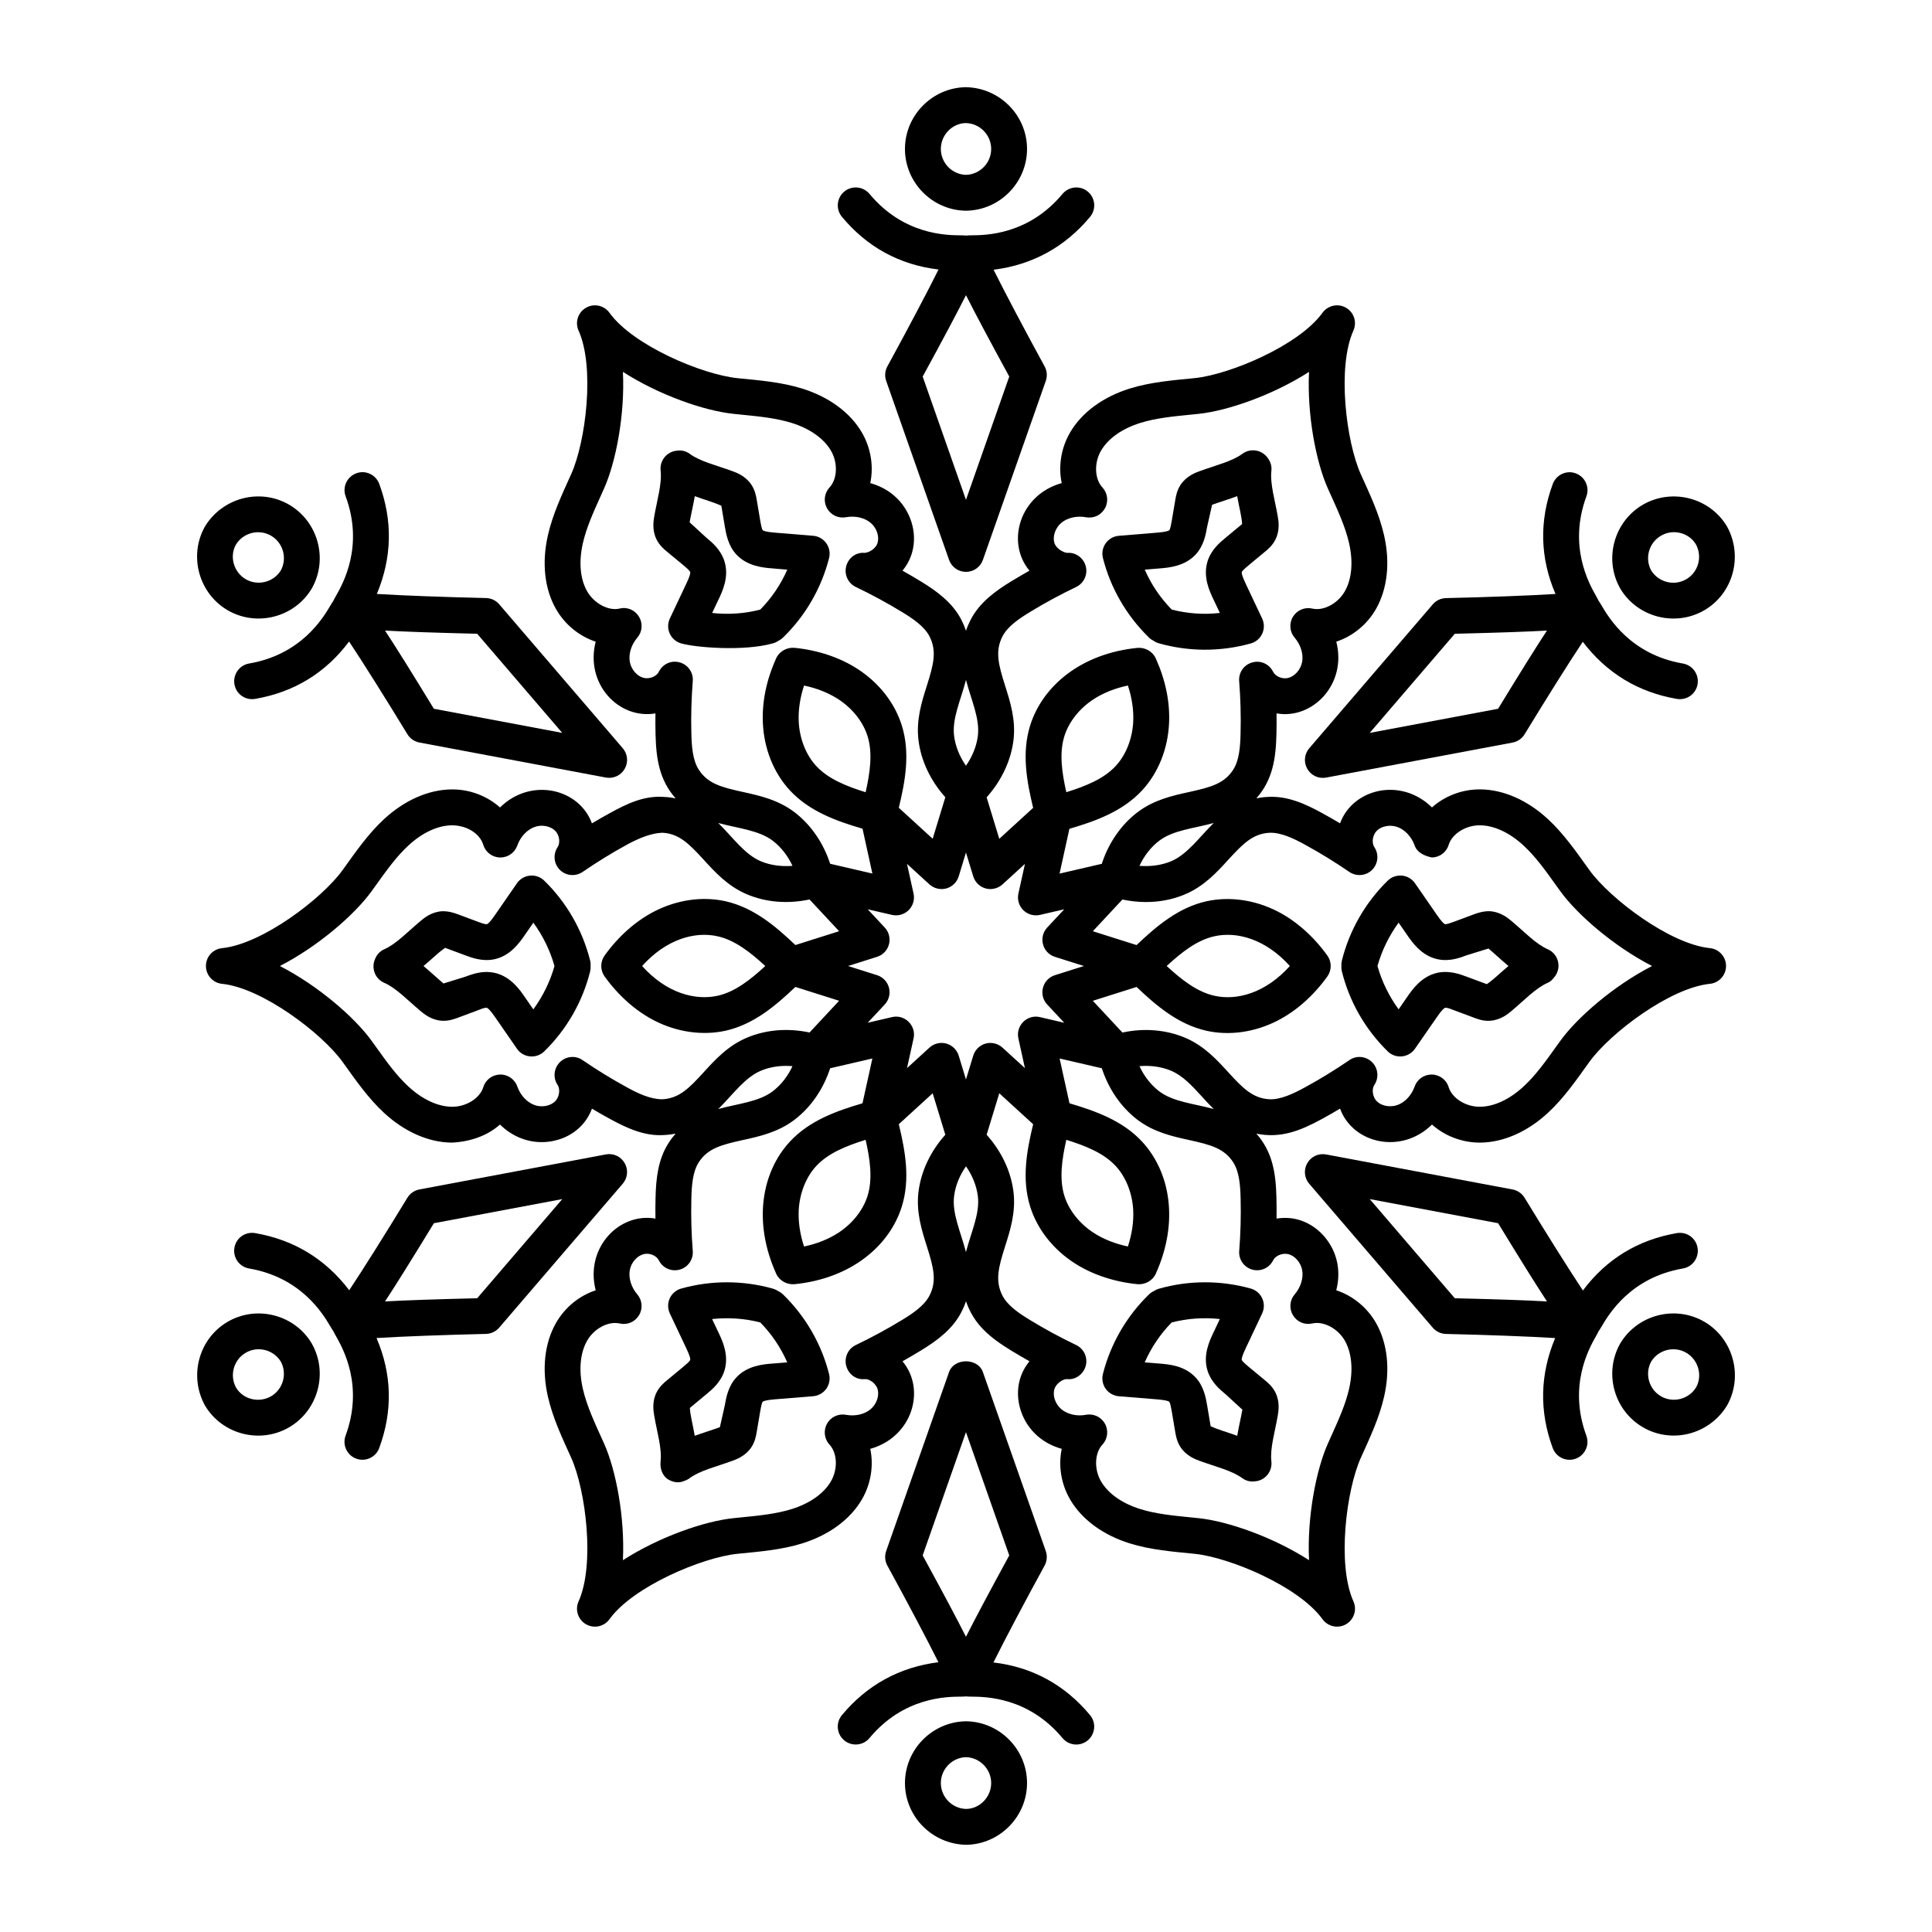 <?xml version="1.0" encoding="UTF-8"?>
<!-- Uploaded to: ICON Repo, www.svgrepo.com, Generator: ICON Repo Mixer Tools -->
<svg fill="#000000" width="800px" height="800px" version="1.1" viewBox="144 144 512 512" xmlns="http://www.w3.org/2000/svg">
 <g>
  <path d="m498.12 485.94c0.613-2.348 0.723-4.789 0.289-7.137-1.059-5.598-5.309-10.277-10.562-11.633-1.84-0.484-3.742-0.52-5.551-0.23 0.027-1.848 0.02-3.703-0.027-5.551-0.16-6.527-1.023-12.113-5.32-16.961 6.434 1.301 11.559-0.723 17.352-3.871 1.617-0.883 3.231-1.801 4.828-2.758 3.406 9.316 16.27 12.215 24.359 4.215 3.324 2.969 7.863 4.789 12.652 4.789h0.121c6.125-0.039 12.496-2.84 17.953-7.883 4.219-3.906 7.445-8.57 11.008-13.535 5.477-7.574 21.297-19.586 31.926-20.664 2.422-0.242 4.269-2.285 4.269-4.727s-1.848-4.484-4.269-4.727c-10.629-1.078-26.449-13.09-31.926-20.664-3.484-4.856-6.766-9.609-11.008-13.535-5.449-5.031-11.828-7.836-17.945-7.871h-0.156c-4.773 0-9.312 1.82-12.625 4.781-8.195-8.062-20.98-5.027-24.359 4.215-1.598-0.945-3.211-1.875-4.828-2.758-4.324-2.359-9.059-4.559-14.297-4.242-1.078 0.047-2.098 0.176-3.055 0.371 4.316-4.875 5.16-10.465 5.32-16.961 0.047-1.848 0.055-3.695 0.027-5.551 9.477 1.711 18.742-7.695 15.836-19.004 4.262-1.402 8.141-4.473 10.527-8.672 3.016-5.32 3.789-12.234 2.144-19.477-1.297-5.723-3.789-10.938-6.211-16.301-3.816-8.531-6.312-28.23-1.93-37.977 1.004-2.227 0.156-4.848-1.957-6.062-2.098-1.234-4.801-0.633-6.238 1.336-6.231 8.66-24.543 16.348-33.855 17.312-5.934 0.586-11.637 1.035-17.23 2.766-7.094 2.219-12.699 6.34-15.773 11.605-2.449 4.16-3.164 9.059-2.246 13.449-11.105 3.086-14.852 15.656-8.539 23.207-1.625 0.91-3.231 1.848-4.801 2.805-4.207 2.57-8.43 5.59-10.816 10.258-0.5 0.965-0.902 1.914-1.207 2.852-0.316-0.938-0.715-1.883-1.207-2.852-2.394-4.668-6.617-7.688-10.824-10.258-1.57-0.957-3.176-1.895-4.801-2.805 1.168-1.41 2.07-3.074 2.57-4.902 1.465-5.254-0.465-11.277-4.789-14.984-1.809-1.551-3.984-2.672-6.32-3.324 0.93-4.379 0.203-9.27-2.238-13.43-3.082-5.273-8.688-9.395-15.789-11.613-5.586-1.73-11.297-2.18-17.219-2.766-9.312-0.965-27.625-8.652-33.855-17.312-1.43-1.977-4.133-2.582-6.238-1.336-2.117 1.215-2.961 3.832-1.957 6.062 4.383 9.746 1.883 29.445-1.941 37.977-2.473 5.481-4.922 10.648-6.199 16.301-1.645 7.25-0.883 14.176 2.144 19.477 2.387 4.195 6.266 7.269 10.527 8.672-2.867 11.16 6.106 20.656 15.836 19.004-0.027 1.848-0.02 3.703 0.027 5.551 0.16 6.527 1.023 12.113 5.32 16.961-0.957-0.195-1.977-0.324-3.055-0.371-5.394-0.418-9.98 1.883-14.297 4.242-1.625 0.891-3.231 1.809-4.828 2.758-3.379-9.238-16.16-12.281-24.359-4.215-3.312-2.961-7.844-4.781-12.617-4.781h-0.156c-6.125 0.039-12.504 2.84-17.953 7.871-4.219 3.906-7.445 8.57-11.008 13.535-5.477 7.574-21.297 19.586-31.926 20.664-2.426 0.238-4.273 2.281-4.273 4.723s1.848 4.484 4.269 4.727c10.629 1.078 26.449 13.09 31.926 20.664 3.484 4.856 6.766 9.609 11.008 13.535 5.457 5.039 11.836 7.844 17.953 7.883 4.816-0.223 9.422-1.793 12.766-4.789 1.734 1.699 3.797 3.016 6.043 3.805 6.981 2.469 15.539-0.484 18.336-8.02 1.586 0.957 3.203 1.875 4.816 2.746 4.324 2.367 9.125 4.613 14.297 4.25 1.078-0.047 2.09-0.176 3.055-0.371-0.648 0.734-1.273 1.551-1.855 2.461-2.84 4.418-3.344 9.582-3.461 14.5-0.047 1.848-0.055 3.695-0.027 5.551-9.613-1.684-18.723 7.769-15.836 19.004-4.262 1.402-8.141 4.465-10.527 8.672-3.027 5.309-3.789 12.227-2.144 19.477 1.297 5.723 3.789 10.938 6.211 16.301 3.816 8.531 6.312 28.238 1.93 37.984-1.004 2.227-0.156 4.848 1.957 6.07 2.137 1.215 4.809 0.633 6.238-1.348 6.231-8.66 24.543-16.355 33.855-17.32 5.934-0.586 11.637-1.035 17.23-2.766 7.094-2.219 12.699-6.34 15.773-11.605 2.449-4.16 3.164-9.051 2.246-13.449 11.105-3.086 14.852-15.656 8.539-23.207 1.625-0.91 3.231-1.848 4.801-2.805 4.207-2.57 8.43-5.59 10.816-10.258 0.5-0.965 0.902-1.914 1.207-2.852 2.09 6.203 6.422 9.68 12.031 13.109 1.57 0.957 3.176 1.895 4.801 2.805-1.168 1.41-2.07 3.074-2.57 4.902-1.465 5.254 0.465 11.277 4.789 14.984 1.809 1.551 3.984 2.672 6.32 3.324-0.918 4.398-0.203 9.293 2.238 13.441 3.082 5.273 8.688 9.395 15.789 11.613 5.586 1.73 11.297 2.18 17.219 2.766 9.312 0.965 27.625 8.66 33.855 17.32 0.93 1.281 2.375 1.977 3.863 1.977 3.449 0 5.75-3.555 4.336-6.703-4.383-9.746-1.883-29.457 1.941-37.984 2.473-5.481 4.922-10.648 6.199-16.301 1.645-7.242 0.883-14.156-2.144-19.477-2.391-4.203-6.273-7.273-10.543-8.676zm-17.656-121.25c3.016-0.102 6.387 1.523 9.281 3.109 4.047 2.199 8.02 4.652 11.836 7.269 1.875 1.281 4.418 1.066 6.023-0.527 1.625-1.605 1.883-4.133 0.621-6.023-0.781-1.18-0.492-3.203 0.621-4.336 1.242-1.262 3.519-1.699 5.441-1.031 2.023 0.715 3.789 2.598 4.606 4.91 0.676 1.941 2.684 2.777 4.578 3.184 2.051-0.039 3.852-1.391 4.445-3.359 0.902-2.906 4.484-5.172 8.195-5.172h0.082c3.742 0.027 7.852 1.922 11.547 5.348 3.176 2.926 5.766 6.543 8.504 10.371l1.262 1.754c4.547 6.269 14.211 14.617 24.309 19.816-10.102 5.199-19.762 13.543-24.305 19.82l-1.262 1.754c-2.738 3.824-5.328 7.445-8.504 10.371-3.703 3.426-7.809 5.328-11.547 5.356h-0.066c-3.723 0-7.316-2.266-8.215-5.18-0.594-1.969-2.394-3.324-4.445-3.359h-0.094c-2.016 0-3.816 1.273-4.484 3.184-0.816 2.32-2.57 4.207-4.606 4.91-1.914 0.668-4.195 0.23-5.441-1.031-1.094-1.113-1.391-3.176-0.621-4.316 1.262-1.895 1.004-4.43-0.613-6.023-1.625-1.617-4.168-1.848-6.023-0.539-3.832 2.629-7.824 5.07-11.844 7.258-2.894 1.586-6.406 3.25-9.281 3.109-4.41-0.223-7.047-2.859-10.965-7.156-3.016-3.312-6.441-7.055-11.492-9.172-5.023-2.106-10.785-2.59-16.551-1.355l-7.844-8.41 11.594-3.668c5.133 4.883 10.973 9.906 18.5 11.605 6.098 1.363 12.801 0.41 18.844-2.672 4.977-2.562 9.543-6.609 13.211-11.707 1.188-1.66 1.188-3.891 0-5.551-3.668-5.098-8.234-9.145-13.219-11.707-6.035-3.082-12.738-4.012-18.844-2.672-7.465 1.68-13.285 6.648-18.492 11.605l-11.594-3.668 7.844-8.41c5.766 1.227 11.531 0.762 16.551-1.355 5.051-2.117 8.477-5.859 11.492-9.172 3.93-4.293 6.555-6.938 10.965-7.16zm-14.824 73.215c-5.227-1.453-10.707-1.859-14.445-4.707-2.18-1.672-3.973-3.953-5.227-6.656 2.914-0.25 5.828 0.141 8.363 1.207 3.117 1.309 5.559 3.984 8.152 6.812 1 1.105 2.043 2.246 3.156 3.344zm-12.457-37.902c3.926-3.629 8.031-6.852 12.586-7.871 6-1.367 13.648 0.723 20.051 7.871-6.356 7.102-13.973 9.254-20.043 7.871-4.539-1.023-8.621-4.207-12.594-7.871zm-7.215-26.543c1.254-2.703 3.043-4.984 5.227-6.648 3.715-2.84 9.121-3.242 14.453-4.715-3.82 3.758-6.988 8.34-11.316 10.156-2.535 1.059-5.449 1.43-8.363 1.207zm-33.398-33.195c0.688-5.43-0.844-10.258-2.199-14.527-1.754-5.543-2.731-9.145-0.707-13.078 1.383-2.711 4.504-4.773 7.316-6.488 3.898-2.375 8.012-4.606 12.215-6.617 2.051-0.984 3.117-3.285 2.543-5.484-0.574-2.211-2.672-3.758-4.902-3.547-1.086-0.102-3.008-1.168-3.434-2.711-0.473-1.719 0.289-3.906 1.82-5.219 1.633-1.402 4.176-1.957 6.543-1.523 2.09 0.391 4.059-0.566 5.059-2.367 0.992-1.801 0.723-4.027-0.676-5.531-2.09-2.254-2.246-6.543-0.344-9.773 1.883-3.211 5.578-5.82 10.406-7.324 4.113-1.273 8.523-1.707 13.191-2.172l2.191-0.223c7.703-0.789 19.762-4.984 29.316-11.129-0.559 11.344 1.84 23.887 5.004 30.949 2.246 4.961 4.555 9.785 5.625 14.52 1.105 4.922 0.707 9.43-1.141 12.68s-5.664 5.281-8.625 4.578c-2.031-0.453-4.074 0.426-5.133 2.18-1.066 1.754-0.871 4 0.465 5.551 1.605 1.867 2.359 4.336 1.969 6.434-0.379 1.988-1.902 3.75-3.641 4.207-1.551 0.418-3.426-0.371-4.047-1.625-1.012-2.043-3.312-3.117-5.531-2.469-2.191 0.602-3.648 2.684-3.461 4.957 0.363 4.594 0.492 9.266 0.371 13.867-0.082 3.297-0.305 7.027-1.949 9.598-2.394 3.715-6.008 4.66-11.688 5.914-4.371 0.957-9.328 2.051-13.684 5.367-4.344 3.312-7.641 8.094-9.461 13.664l-11.188 2.59 2.609-11.871c6.812-2.004 14.082-4.559 19.301-10.219 4.242-4.613 6.766-10.891 7.102-17.656 0.289-5.664-0.902-11.484-3.519-17.293-0.855-1.867-2.812-2.926-4.801-2.785-15.145 1.504-25.266 10.246-28.488 20.582-2.285 7.316-0.883 14.844 0.797 21.816l-8.977 8.207-3.352-10.992c3.906-4.379 6.402-9.613 7.102-15.035zm13.504-1.18c1.188-3.805 4.027-7.391 7.816-9.832 2.57-1.66 5.644-2.879 9.016-3.582 1.078 3.277 1.559 6.543 1.41 9.598-0.23 4.504-1.914 8.762-4.613 11.695-3.156 3.434-7.973 5.375-13.117 6.973-1.18-5.207-1.914-10.375-0.512-14.852zm-26.074-14.898c1.355 5.297 3.734 10.215 3.137 14.871-0.352 2.731-1.438 5.422-3.148 7.863-1.699-2.441-2.785-5.133-3.137-7.863-0.59-4.606 1.695-9.324 3.148-14.871zm-81.395-2.172c-0.621 1.262-2.481 2.016-4.066 1.617-1.727-0.445-3.25-2.211-3.621-4.188-0.391-2.106 0.363-4.578 1.969-6.441 1.336-1.551 1.531-3.797 0.465-5.551-1.059-1.766-3.102-2.684-5.133-2.18-2.926 0.707-6.766-1.328-8.625-4.578-1.848-3.25-2.254-7.75-1.141-12.68 0.945-4.188 2.777-8.215 4.695-12.477l0.918-2.043c3.164-7.062 5.57-19.605 5.012-30.949 9.551 6.144 21.609 10.34 29.316 11.129l2.191 0.223c4.668 0.465 9.078 0.902 13.184 2.172 4.836 1.504 8.531 4.113 10.426 7.332 1.895 3.223 1.734 7.512-0.352 9.766-1.402 1.504-1.672 3.731-0.676 5.531 1.004 1.793 2.961 2.738 5.059 2.367 2.375-0.438 4.91 0.121 6.543 1.523 1.531 1.309 2.293 3.5 1.809 5.227-0.41 1.531-2.199 2.598-3.426 2.703-2.328-0.223-4.336 1.336-4.902 3.547-0.574 2.199 0.492 4.504 2.543 5.484 4.207 2.016 8.316 4.242 12.215 6.617 2.812 1.719 5.934 3.777 7.324 6.488 2.016 3.938 1.039 7.539-0.715 13.078-1.355 4.269-2.887 9.098-2.199 14.527 0.695 5.422 3.195 10.656 7.102 15.02l-3.352 10.992-8.977-8.207c1.672-6.887 3.09-14.465 0.797-21.805-1.867-5.988-6.035-11.309-11.734-14.992-4.707-3.043-10.5-4.977-16.758-5.598-1.996-0.129-3.953 0.918-4.801 2.785-2.617 5.812-3.805 11.633-3.519 17.293 0.336 6.766 2.859 13.043 7.102 17.656 5.199 5.637 12.43 8.195 19.301 10.211l2.609 11.883-11.188-2.59c-1.82-5.57-5.113-10.352-9.461-13.676-4.356-3.305-9.312-4.398-13.684-5.356-5.68-1.254-9.293-2.199-11.68-5.914-1.652-2.57-1.875-6.305-1.957-9.598-0.121-4.606 0.008-9.273 0.371-13.867 0.188-2.273-1.273-4.356-3.461-4.957-2.227-0.637-4.519 0.43-5.523 2.473zm54.797 31.934c-5.106-1.586-9.953-3.535-13.117-6.981-2.703-2.934-4.383-7.195-4.613-11.695-0.148-3.055 0.336-6.32 1.41-9.598 3.371 0.707 6.441 1.922 9.016 3.582 3.789 2.441 6.629 6.023 7.816 9.84 1.391 4.445 0.676 9.59-0.512 14.852zm-19.383 19.512c-2.934 0.223-5.828-0.148-8.363-1.207-4.328-1.816-7.359-6.266-11.316-10.156 5.106 1.41 10.738 1.879 14.453 4.707 2.184 1.672 3.973 3.957 5.227 6.656zm-34.496 61.855c-3.148 0.008-6.394-1.531-9.281-3.109-4.019-2.191-8.012-4.633-11.844-7.258-1.855-1.309-4.391-1.078-6.023 0.539-1.617 1.598-1.875 4.133-0.613 6.023 0.77 1.141 0.473 3.203-0.621 4.316-1.254 1.273-3.547 1.719-5.449 1.031-2.023-0.707-3.777-2.59-4.594-4.91-0.676-1.941-2.543-3.25-4.578-3.184-2.051 0.039-3.852 1.391-4.445 3.359-0.902 2.914-4.492 5.18-8.215 5.18h-0.066c-3.742-0.027-7.844-1.93-11.547-5.356-3.176-2.926-5.766-6.543-8.504-10.371l-1.262-1.754c-4.543-6.277-14.207-14.625-24.309-19.82 10.102-5.199 19.762-13.543 24.305-19.82l1.262-1.754c2.738-3.824 5.328-7.445 8.504-10.371 3.695-3.426 7.809-5.32 11.559-5.348 4.039 0.039 7.371 2.246 8.27 5.172 0.594 1.969 2.394 3.324 4.445 3.359h0.094c2.016 0 3.816-1.273 4.484-3.184 0.816-2.312 2.582-4.195 4.606-4.91 1.895-0.688 4.188-0.23 5.441 1.031 1.113 1.133 1.402 3.156 0.621 4.336-1.262 1.895-1.004 4.418 0.621 6.023 1.605 1.598 4.141 1.809 6.023 0.527 3.816-2.617 7.789-5.07 11.836-7.277 2.894-1.57 6.258-3.008 9.281-3.102 4.41 0.223 7.035 2.867 10.965 7.156 3.016 3.312 6.441 7.055 11.492 9.172 5.023 2.117 10.785 2.582 16.551 1.355l7.844 8.41-11.594 3.668c-5.133-4.883-10.973-9.906-18.5-11.605-6.098-1.363-12.801-0.41-18.844 2.672-4.977 2.562-9.543 6.609-13.211 11.707-1.188 1.66-1.188 3.891 0 5.551 3.668 5.098 8.234 9.145 13.219 11.707 6.035 3.082 12.746 4 18.844 2.672 7.465-1.68 13.285-6.648 18.492-11.605l11.594 3.668-7.844 8.41c-5.766-1.234-11.531-0.75-16.551 1.355-5.051 2.117-8.477 5.859-11.492 9.172-3.918 4.305-6.555 6.941-10.965 7.164zm27.285-35.312c-3.926 3.629-8.031 6.852-12.586 7.871-6.066 1.344-13.668-0.742-20.051-7.871 6.356-7.102 13.973-9.254 20.043-7.871 4.535 1.02 8.621 4.203 12.594 7.871zm7.211 26.539c-1.254 2.703-3.043 4.984-5.227 6.648-3.711 2.836-9.227 3.266-14.445 4.715 3.848-3.781 6.973-8.336 11.309-10.156 2.031-0.855 4.289-1.281 6.637-1.281 0.578 0 1.152 0.027 1.727 0.074zm33.402 33.195c-0.688 5.43 0.844 10.258 2.199 14.527 1.754 5.543 2.731 9.145 0.707 13.078-1.383 2.711-4.504 4.773-7.316 6.488-3.898 2.375-8.012 4.606-12.215 6.617-2.051 0.984-3.117 3.285-2.543 5.484 0.566 2.199 2.57 3.789 4.902 3.547 1.227-0.113 3.016 1.16 3.434 2.711 0.473 1.719-0.289 3.906-1.82 5.219-1.637 1.414-4.18 1.98-6.547 1.527-2.07-0.371-4.059 0.574-5.059 2.367-0.992 1.793-0.723 4.027 0.668 5.531 2.098 2.254 2.246 6.543 0.352 9.773-1.883 3.211-5.578 5.82-10.406 7.324-4.113 1.273-8.523 1.707-13.191 2.172l-2.191 0.223c-7.703 0.789-19.762 4.984-29.316 11.141 0.559-11.352-1.84-23.895-5.004-30.957-2.246-4.961-4.555-9.785-5.625-14.52-1.113-4.93-0.707-9.43 1.141-12.68 1.605-2.82 4.668-4.707 7.406-4.707 0.418 0 0.828 0.039 1.215 0.129 2.051 0.473 4.074-0.418 5.133-2.18 1.066-1.754 0.871-4-0.465-5.551-1.605-1.867-2.359-4.336-1.969-6.441 0.371-1.977 1.895-3.742 3.641-4.195 1.551-0.418 3.426 0.371 4.047 1.625 1.004 2.031 3.285 3.082 5.531 2.469 2.191-0.602 3.648-2.684 3.461-4.957-0.363-4.594-0.492-9.266-0.371-13.867 0.082-3.297 0.305-7.027 1.949-9.598 2.394-3.715 6.008-4.66 11.688-5.914 4.371-0.957 9.328-2.051 13.684-5.367 4.344-3.312 7.641-8.086 9.461-13.656l11.188-2.59-2.617 11.871c-6.797 2.004-14.074 4.547-19.289 10.211-7.375 8.02-9.809 21.141-3.582 34.961 0.844 1.855 2.793 2.906 4.801 2.777 15.145-1.504 25.266-10.246 28.488-20.582 2.285-7.316 0.891-14.844-0.797-21.816l8.977-8.207 3.352 10.992c-3.906 4.363-6.402 9.598-7.098 15.02zm-13.508 1.18c-1.188 3.805-4.027 7.391-7.816 9.832-2.57 1.66-5.644 2.879-9.016 3.582-1.078-3.277-1.559-6.543-1.41-9.598 0.23-4.504 1.914-8.762 4.613-11.695 3.148-3.418 7.945-5.367 13.117-6.973 1.18 5.207 1.914 10.375 0.512 14.852zm26.074 14.898c-1.355-5.297-3.734-10.215-3.137-14.871 0.352-2.731 1.438-5.422 3.148-7.863 1.699 2.441 2.785 5.133 3.137 7.863 0.59 4.606-1.691 9.324-3.148 14.871zm1.934-52.059-1.93 6.312-1.922-6.312c-0.617-1.992-2.445-3.371-4.547-3.371-1.168 0-2.32 0.438-3.203 1.242l-5.949 5.43 1.734-7.863c0.758-3.41-2.348-6.461-5.719-5.652l-6.434 1.496 4.512-4.836c1.113-1.188 1.539-2.867 1.125-4.445-0.41-1.578-1.605-2.832-3.156-3.324l-7.691-2.43 7.688-2.434c3.336-1.059 4.41-5.234 2.031-7.769l-4.504-4.828 6.434 1.484c1.578 0.363 3.25-0.113 4.41-1.254 1.16-1.152 1.652-2.812 1.301-4.398l-1.734-7.863 5.949 5.43c1.199 1.094 2.894 1.496 4.457 1.078 1.578-0.438 2.812-1.645 3.297-3.203l1.922-6.312 1.93 6.312c0.484 1.559 1.719 2.766 3.297 3.203 1.539 0.418 3.258 0.02 4.457-1.078l5.949-5.43-1.734 7.863c-0.352 1.586 0.141 3.25 1.301 4.398 1.16 1.141 2.812 1.617 4.41 1.254l6.434-1.484-4.504 4.828c-2.375 2.535-1.301 6.711 2.031 7.769l7.684 2.434-7.688 2.434c-3.336 1.059-4.41 5.234-2.031 7.769l4.512 4.836-6.434-1.496c-3.371-0.809-6.477 2.242-5.719 5.652l1.734 7.863-5.949-5.43c-1.199-1.094-2.914-1.504-4.457-1.078-1.578 0.438-2.812 1.645-3.293 3.203zm99.617 88.234c-0.945 4.188-2.777 8.215-4.695 12.477l-0.918 2.043c-3.164 7.062-5.57 19.605-5.012 30.957-9.551-6.156-21.609-10.352-29.316-11.141l-2.191-0.223c-4.668-0.465-9.078-0.902-13.184-2.172-4.836-1.504-8.531-4.113-10.426-7.332-1.883-3.223-1.734-7.512 0.363-9.766 1.391-1.504 1.66-3.742 0.668-5.531-0.855-1.531-2.449-2.449-4.16-2.449-0.297 0-0.594 0.027-0.902 0.082-2.367 0.453-4.91-0.113-6.543-1.523-1.531-1.309-2.293-3.5-1.809-5.227 0.418-1.539 2.34-2.812 3.426-2.703 2.227 0.242 4.324-1.348 4.902-3.547 0.574-2.199-0.492-4.504-2.543-5.484-4.207-2.016-8.316-4.242-12.215-6.617-2.812-1.719-5.934-3.777-7.324-6.488-2.016-3.938-1.039-7.539 0.715-13.078 1.355-4.269 2.887-9.098 2.199-14.527-0.695-5.422-3.195-10.656-7.102-15.02l3.352-10.992 8.977 8.207c-1.672 6.887-3.09 14.465-0.797 21.805 1.867 5.988 6.035 11.309 11.734 14.992 4.707 3.043 10.5 4.977 16.758 5.598 1.996 0.129 3.953-0.918 4.801-2.777 6.211-13.789 3.812-26.918-3.582-34.961-5.18-5.617-12.395-8.168-19.289-10.211l-2.617-11.871 11.188 2.59c1.82 5.57 5.113 10.34 9.461 13.664 4.356 3.305 9.312 4.398 13.684 5.356 5.68 1.254 9.293 2.199 11.68 5.914 1.652 2.57 1.875 6.305 1.957 9.598 0.121 4.606-0.008 9.273-0.371 13.867-0.188 2.273 1.273 4.356 3.461 4.957 2.227 0.613 4.519-0.426 5.531-2.469 0.633-1.254 2.508-2.016 4.066-1.617 1.719 0.445 3.238 2.211 3.621 4.188 0.391 2.106-0.363 4.578-1.969 6.441-1.336 1.551-1.531 3.797-0.465 5.551 1.059 1.766 3.082 2.637 5.133 2.18 2.961-0.688 6.777 1.328 8.625 4.578 1.832 3.262 2.242 7.766 1.129 12.684zm-74.953-65.926c5.106 1.586 9.953 3.527 13.117 6.973 2.703 2.934 4.383 7.195 4.613 11.695 0.148 3.055-0.336 6.32-1.41 9.598-3.371-0.707-6.441-1.922-9.016-3.582-3.789-2.441-6.629-6.023-7.816-9.84-1.391-4.449-0.676-9.582 0.512-14.844z"/>
  <path d="m479.23 509.79-4.344-3.594c-0.492-0.418-1.66-1.383-1.801-1.801-0.082-0.242 0.039-0.992 1.078-3.176l4.312-9.133c1.246-2.668-0.168-5.805-3.016-6.609-7.957-2.219-16.375-2.211-24.332 0.039-0.492 0.148-0.945 0.363-1.355 0.633-0.465 0.223-0.91 0.52-1.301 0.902-5.934 5.773-10.145 13.051-12.188 21.055-0.344 1.355-0.074 2.805 0.734 3.945 0.816 1.133 2.098 1.855 3.492 1.969l10.055 0.816c1.949 0.168 3.062 0.391 3.305 0.66 0.277 0.324 0.527 1.781 0.648 2.469l0.938 5.57c0.176 1.012 0.438 2.535 1.43 4.027 1.559 2.34 4.039 3.223 5.059 3.594 4.449 1.609 8.582 2.586 11.277 4.578 0.797 0.594 1.734 0.883 2.684 0.883 0.188 0 0.371-0.008 0.559-0.039 2.758-0.148 4.762-2.59 4.465-5.281-0.395-3.449 0.906-7.664 1.68-12.086 0.203-1.199 0.633-3.684-0.602-6.172-0.801-1.617-2.035-2.637-2.777-3.25zm-7.352 14.715c-2.719-1.016-4.68-1.469-7.047-2.543l-0.938-5.606c-0.344-1.941-0.844-4.875-2.969-7.231-2.906-3.203-7.074-3.555-9.582-3.758l-3.984-0.324c1.719-3.918 4.133-7.512 7.148-10.582 4.113-1.066 8.457-1.363 12.766-0.902l-1.699 3.594c-1.012 2.117-2.887 6.051-1.531 10.191 0.984 3.027 3.269 4.922 4.773 6.164l4.43 4.074c-0.398 2.223-0.898 4.168-1.367 6.922z"/>
  <path d="m351.52 487.05c-0.391-0.379-0.836-0.676-1.301-0.902-0.41-0.27-0.863-0.484-1.355-0.633-7.945-2.246-16.367-2.254-24.332-0.039-2.848 0.805-4.266 3.938-3.016 6.609l4.324 9.145c1.031 2.172 1.152 2.926 1.066 3.176-0.141 0.41-1.309 1.375-1.82 1.801l-4.336 3.594c-0.734 0.602-1.969 1.625-2.777 3.25-1.227 2.469-0.797 4.957-0.586 6.184 0.734 4.309 2.066 8.586 1.672 12.059-0.215 1.93 0.512 3.973 2.219 4.891 1.293 0.699 2.715 0.875 4.047 0.277 0.512-0.156 0.992-0.398 1.438-0.734 2.734-2.016 6.949-3 11.242-4.566 1.059-0.379 3.535-1.262 5.098-3.602 0.992-1.496 1.254-3.016 1.43-4.059l0.938-5.531c0.121-0.695 0.371-2.152 0.633-2.461 0.262-0.289 1.375-0.512 3.305-0.676l10.07-0.816c1.391-0.113 2.672-0.836 3.492-1.969 0.809-1.141 1.078-2.59 0.734-3.945-2.039-8-6.254-15.277-12.184-21.051zm-2.891 18.312c-2.488 0.203-6.656 0.559-9.582 3.769-2.106 2.348-2.609 5.281-2.953 7.231l-1.316 5.859c-2.172 0.797-4.586 1.504-6.664 2.285-0.57-3.332-1.105-4.965-1.301-7.379l4.344-3.609c1.523-1.254 3.805-3.148 4.789-6.164 1.355-4.148-0.52-8.086-1.523-10.191l-1.707-3.602c4.289-0.453 8.652-0.168 12.766 0.902 3.016 3.074 5.43 6.664 7.148 10.582z"/>
  <path d="m288.23 377.38c-2.059-2.019-5.539-1.77-7.242 0.707l-5.746 8.309c-1.355 1.988-1.949 2.461-2.211 2.516-0.586 0.082-1.902-0.465-2.469-0.668l-5.281-1.969c-0.902-0.336-2.441-0.863-4.215-0.781-2.758 0.188-4.695 1.801-5.625 2.582-3.449 2.879-6.434 6.098-9.617 7.492-1.105 0.484-1.922 1.375-2.367 2.449-1.16 2.356-0.168 5.344 2.375 6.441 3.117 1.344 6.25 4.656 9.582 7.453 0.863 0.723 2.879 2.434 5.68 2.598 1.746 0.113 3.285-0.445 4.195-0.781l5.293-1.969c0.547-0.215 1.957-0.836 2.434-0.668 0.27 0.055 0.871 0.539 2.238 2.535l5.738 8.289c1.691 2.457 5.156 2.746 7.242 0.707 5.914-5.773 10.109-13.07 12.133-21.082 0.129-0.52 0.176-1.039 0.141-1.539 0.039-0.5-0.008-1.02-0.141-1.539-2.027-8.012-6.223-15.309-12.137-21.082zm-2.894 34.117-2.254-3.269c-1.316-1.922-3.777-5.504-8.078-6.434-0.707-0.148-1.391-0.215-2.051-0.215-2.273 0-4.262 0.742-5.672 1.273l-5.746 1.781c-1.266-1.047-3.356-3.008-5.301-4.629 1.004-0.828 1.949-1.68 2.859-2.488 0.816-0.734 1.625-1.457 2.879-2.328l5.293 1.969c1.84 0.688 4.594 1.707 7.742 1.059 4.269-0.902 6.738-4.492 8.066-6.414l2.273-3.285c2.523 3.461 4.457 7.398 5.598 11.492-1.145 4.098-3.074 8.023-5.609 11.488z"/>
  <path d="m348.86 314.49c0.52-0.148 0.992-0.371 1.41-0.66 0.445-0.223 0.871-0.512 1.254-0.883 5.934-5.773 10.145-13.051 12.188-21.043 0.723-2.859-1.285-5.68-4.215-5.914l-10.082-0.828c-2.394-0.195-3.117-0.473-3.285-0.66-0.277-0.324-0.527-1.781-0.648-2.469l-0.938-5.57c-0.176-1.004-0.426-2.508-1.43-4.027-1.531-2.301-3.918-3.176-5.059-3.594-4.449-1.609-8.582-2.586-11.277-4.578-1.004-0.742-2.211-1.02-3.398-0.828-2.664 0.242-4.602 2.609-4.309 5.273 0.398 3.453-0.953 7.906-1.68 12.078-0.203 1.199-0.633 3.703 0.594 6.156 0.797 1.605 1.988 2.598 2.785 3.258l4.344 3.594c0.492 0.418 1.66 1.383 1.801 1.801 0.066 0.203 0.02 0.883-1.078 3.176l-4.316 9.137c-1.246 2.668 0.168 5.805 3.016 6.609 3.965 1.105 16.641 2.133 24.324-0.027zm-22.105-32.074c0.344-1.934 0.938-4.438 1.375-6.926 2.672 1.008 4.652 1.461 7.035 2.543l0.938 5.606c0.344 1.941 0.844 4.875 2.969 7.231 2.934 3.231 7.258 3.574 9.582 3.758l3.984 0.336c-1.719 3.918-4.141 7.512-7.156 10.582-4.121 1.066-8.484 1.383-12.754 0.891l1.699-3.582c1.012-2.117 2.887-6.043 1.531-10.203-0.984-3.027-3.269-4.922-4.773-6.164z"/>
  <path d="m448.48 312.95c0.379 0.371 0.809 0.66 1.254 0.883 0.418 0.289 0.891 0.512 1.41 0.66 7.68 2.16 16.051 2.332 24.32 0.027 2.848-0.805 4.266-3.938 3.016-6.609l-4.324-9.152c-1.086-2.273-1.133-2.953-1.066-3.164 0.141-0.41 1.309-1.375 1.82-1.801l4.336-3.594c0.789-0.648 1.977-1.645 2.766-3.231 1.234-2.469 0.809-4.977 0.594-6.199-0.691-4.039-2.07-8.57-1.672-12.051 0.129-1.152-0.203-2.266-0.855-3.176-1.453-2.297-4.606-2.934-6.852-1.273-2.699 1.992-6.789 2.953-11.277 4.578-1.141 0.418-3.527 1.289-5.078 3.621-0.984 1.496-1.234 3-1.41 4.027l-0.938 5.531c-0.121 0.695-0.371 2.152-0.633 2.461-0.188 0.203-0.91 0.484-3.305 0.676l-10.082 0.828c-2.926 0.234-4.941 3.051-4.215 5.914 2.043 7.988 6.258 15.266 12.191 21.043zm2.867-18.316c2.32-0.188 6.648-0.527 9.598-3.769 2.106-2.348 2.609-5.281 2.953-7.231l1.316-5.859c2.16-0.793 4.633-1.52 6.656-2.285 0.598 3.402 1.113 4.949 1.309 7.379l-4.344 3.609c-1.523 1.254-3.805 3.148-4.789 6.164-1.355 4.168 0.52 8.094 1.523 10.191l1.707 3.602c-4.262 0.492-8.625 0.176-12.754-0.891-3.016-3.074-5.441-6.664-7.156-10.582z"/>
  <path d="m511.75 422.62c2.09 2.047 5.539 1.742 7.231-0.695l5.766-8.316c1.355-1.977 1.957-2.461 2.211-2.516 0.527-0.156 1.895 0.453 2.469 0.668l5.281 1.969c0.891 0.336 2.348 0.902 4.176 0.781 2.812-0.168 4.828-1.875 5.664-2.582 3.32-2.769 6.445-6.109 9.609-7.473 0.633-0.277 1.141-0.707 1.523-1.234 2.309-2.41 1.516-6.348-1.512-7.66-3.168-1.387-6.215-4.652-9.617-7.492-0.93-0.781-2.867-2.394-5.652-2.582-1.746-0.074-3.285 0.445-4.195 0.781l-5.293 1.969c-0.559 0.215-2.106 0.781-2.449 0.668-0.262-0.055-0.855-0.527-2.219-2.516l-5.754-8.316c-0.797-1.152-2.062-1.895-3.453-2.031-1.457-0.102-2.777 0.363-3.777 1.336-5.902 5.785-10.102 13.07-12.125 21.082-0.129 0.52-0.176 1.039-0.141 1.539-0.039 0.5 0.008 1.02 0.141 1.539 2.016 8.012 6.211 15.301 12.117 21.082zm2.894-34.113 2.266 3.285c1.336 1.922 3.805 5.516 8.078 6.414 3.148 0.676 5.902-0.371 7.723-1.059l5.746-1.781c1.695 1.426 3.519 3.164 5.301 4.633-2.559 2.133-3.781 3.469-5.738 4.816l-5.293-1.969c-1.84-0.688-4.594-1.707-7.762-1.059-4.281 0.93-6.738 4.512-8.047 6.414l-2.273 3.285c-2.523-3.461-4.457-7.398-5.598-11.492 1.141-4.09 3.074-8.027 5.598-11.488z"/>
  <path d="m407.27 584.57c3.016-6.082 8.457-16.348 13.555-25.668 0.648-1.188 0.762-2.59 0.316-3.863l-16.664-47.426c-1.336-3.805-7.629-3.805-8.969 0l-16.664 47.426c-0.445 1.273-0.336 2.672 0.316 3.863 5.078 9.293 10.5 19.512 13.527 25.602-10.332 1.316-18.91 6.023-25.574 14.027-1.672 2.016-1.402 5.012 0.621 6.691 2.004 1.66 5.004 1.402 6.691-0.621 9.016-10.832 20.348-10.945 24.07-10.973 0.586-0.008 1.059-0.008 1.504-0.066 0.438 0.055 0.91 0.055 1.496 0.066 3.723 0.027 15.059 0.141 24.07 10.973 1.707 2.043 4.699 2.281 6.691 0.621 2.023-1.68 2.293-4.68 0.621-6.691-6.684-8.039-15.309-12.746-25.609-13.961zm-7.281-6.805c-2.414-4.801-6.062-11.641-11.473-21.566l11.473-32.668 11.473 32.668c-5.41 9.926-9.047 16.766-11.473 21.566z"/>
  <path d="m309.54 452.23c-1.004-1.746-2.961-2.684-4.996-2.293l-49.406 9.281c-1.316 0.25-2.481 1.051-3.176 2.199-5.504 9.043-11.648 18.844-15.418 24.508-6.305-8.289-14.668-13.367-24.926-15.141-2.644-0.438-5.051 1.289-5.496 3.879-0.445 2.59 1.289 5.051 3.879 5.496 13.898 2.387 19.652 12.152 21.547 15.363 0.305 0.5 0.539 0.91 0.809 1.273 0.176 0.41 0.41 0.816 0.695 1.316 1.828 3.25 7.406 13.125 2.535 26.344-0.91 2.461 0.352 5.199 2.812 6.098 2.356 0.895 5.168-0.277 6.098-2.812 3.621-9.805 3.379-19.613-0.715-29.148 6.766-0.426 18.379-0.844 29.008-1.094 1.348-0.039 2.617-0.633 3.5-1.66l32.742-38.145c1.316-1.52 1.52-3.723 0.508-5.465zm-39.082 35.82c-11.309 0.27-19.047 0.539-24.422 0.844 2.953-4.492 7.055-11.074 12.949-20.73l34.023-6.394z"/>
  <path d="m232.35 303.21c-0.262 0.363-0.5 0.762-0.797 1.273-1.895 3.203-7.66 12.977-21.547 15.355-2.582 0.445-4.316 2.906-3.879 5.496 0.445 2.59 2.852 4.316 5.496 3.879 10.293-1.773 18.676-6.887 24.887-15.207 3.758 5.652 9.922 15.492 15.457 24.57 0.695 1.152 1.855 1.949 3.176 2.199l49.406 9.281c2.019 0.379 4.004-0.57 4.996-2.293 1.012-1.746 0.809-3.945-0.5-5.469l-32.742-38.145c-0.883-1.031-2.152-1.633-3.5-1.66-10.594-0.242-22.148-0.66-28.934-1.086 4.019-9.609 4.242-19.391 0.641-29.156-0.91-2.469-3.668-3.742-6.098-2.812-2.461 0.902-3.723 3.641-2.812 6.098 4.875 13.219-0.707 23.098-2.535 26.344-0.297 0.504-0.531 0.922-0.715 1.332zm38.105 8.742 22.547 26.27-34.023-6.394c-5.887-9.656-9.988-16.227-12.941-20.719 5.371 0.305 13.121 0.566 24.418 0.844z"/>
  <path d="m374.43 195.39c-1.691-2.023-4.688-2.285-6.691-0.621-2.023 1.68-2.293 4.68-0.621 6.691 6.684 8.039 15.309 12.746 25.602 13.961-3.016 6.082-8.457 16.348-13.555 25.668-0.648 1.188-0.762 2.59-0.316 3.863l16.664 47.426c0.668 1.902 2.469 3.176 4.484 3.176s3.816-1.273 4.484-3.176l16.664-47.426c0.445-1.273 0.336-2.672-0.316-3.863-5.078-9.281-10.488-19.512-13.516-25.602 10.332-1.316 18.91-6.023 25.574-14.027 1.672-2.016 1.402-5.012-0.621-6.691-1.996-1.66-4.996-1.402-6.691 0.621-9.016 10.832-20.348 10.945-24.07 10.973-0.586 0.008-1.059 0.008-1.504 0.066-0.438-0.055-0.91-0.055-1.496-0.066-3.727-0.027-15.062-0.141-24.074-10.973zm25.562 26.836c2.422 4.801 6.062 11.641 11.473 21.566l-11.473 32.668-11.473-32.668c5.414-9.926 9.062-16.766 11.473-21.566z"/>
  <path d="m523.7 304.16-32.742 38.145c-1.309 1.523-1.512 3.723-0.5 5.469 0.988 1.719 2.973 2.672 4.996 2.293l49.406-9.281c1.316-0.25 2.481-1.051 3.176-2.199 5.504-9.043 11.648-18.844 15.418-24.508 6.305 8.289 14.668 13.375 24.926 15.141 2.617 0.426 5.051-1.289 5.496-3.879 0.438-2.59-1.301-5.051-3.879-5.496-13.887-2.375-19.652-12.152-21.547-15.355-0.297-0.512-0.539-0.918-0.809-1.281-0.176-0.41-0.41-0.816-0.695-1.316-1.828-3.25-7.406-13.125-2.535-26.344 0.91-2.461-0.352-5.199-2.812-6.098-2.422-0.93-5.188 0.344-6.098 2.812-3.621 9.805-3.379 19.625 0.723 29.148-6.777 0.426-18.391 0.855-29.02 1.094-1.352 0.023-2.621 0.625-3.504 1.656zm30.254 6.953c-2.953 4.492-7.055 11.066-12.941 20.719l-34.023 6.394 22.547-26.27c11.301-0.277 19.051-0.539 24.418-0.844z"/>
  <path d="m589.99 480.16c2.59-0.445 4.324-2.906 3.879-5.496-0.445-2.59-2.867-4.316-5.496-3.879-10.293 1.773-18.676 6.887-24.887 15.207-3.758-5.652-9.922-15.492-15.457-24.57-0.695-1.152-1.855-1.949-3.176-2.199l-49.406-9.281c-2.031-0.379-3.992 0.559-4.996 2.293-1.012 1.746-0.809 3.945 0.5 5.469l32.742 38.145c0.883 1.031 2.152 1.625 3.5 1.66 10.582 0.242 22.148 0.668 28.934 1.094-4.019 9.609-4.242 19.383-0.641 29.148 0.707 1.922 2.523 3.109 4.457 3.109 3.289 0 5.606-3.289 4.457-6.394-4.875-13.219 0.707-23.098 2.535-26.344 0.289-0.512 0.52-0.918 0.707-1.328 0.262-0.363 0.5-0.762 0.797-1.262 1.898-3.219 7.656-12.984 21.551-15.371zm-60.449 7.891-22.547-26.281 34.023 6.394c5.894 9.656 9.996 16.234 12.949 20.73-5.379-0.305-13.121-0.574-24.426-0.844z"/>
  <path d="m400.07 600.16h-0.148c-8.875 0.148-16.098 7.481-16.098 16.367 0.004 8.883 7.227 16.215 16.246 16.363 8.883-0.141 16.105-7.481 16.105-16.367 0.004-8.883-7.219-16.227-16.105-16.363zm0 23.227c-3.715-0.055-6.738-3.137-6.738-6.859 0-3.695 2.981-6.758 6.664-6.859 3.684 0.102 6.676 3.164 6.676 6.859 0 3.723-3.027 6.801-6.602 6.859z"/>
  <path d="m226.61 500.02c-4.547-7.633-14.535-10.203-22.23-5.766-7.676 4.445-10.414 14.371-6.035 22.262 4.57 7.652 14.57 10.191 22.223 5.766 7.695-4.445 10.445-14.371 6.117-22.129-0.016-0.051-0.047-0.09-0.074-0.133zm-10.797 14.023c-3.238 1.848-7.418 0.781-9.238-2.285-1.809-3.25-0.66-7.418 2.562-9.273 3.191-1.859 7.34-0.809 9.281 2.348 1.758 3.242 0.598 7.356-2.606 9.211z"/>
  <path d="m220.57 277.72c-7.703-4.438-17.664-1.84-22.309 5.894-4.297 7.762-1.559 17.684 6.125 22.141 7.699 4.422 17.668 1.848 22.223-5.773 0.027-0.047 0.055-0.082 0.074-0.129 4.332-7.762 1.582-17.688-6.113-22.133zm-2.144 17.441c-1.941 3.148-6.09 4.176-9.273 2.359-3.231-1.867-4.383-6.035-2.656-9.152 1.93-3.215 6.121-4.266 9.32-2.406 3.203 1.848 4.363 5.961 2.609 9.199z"/>
  <path d="m400.07 199.84c8.875-0.129 16.105-7.473 16.105-16.367 0-8.883-7.223-16.227-16.254-16.367-8.875 0.148-16.098 7.481-16.098 16.367 0 8.895 7.223 16.234 16.098 16.367h0.148zm-6.738-16.363c0-3.723 3.027-6.805 6.59-6.859 3.723 0.055 6.75 3.137 6.75 6.859 0 3.703-2.988 6.766-6.676 6.859-3.684-0.094-6.664-3.156-6.664-6.859z"/>
  <path d="m595.62 305.75c7.676-4.445 10.414-14.371 6.035-22.262-4.547-7.613-14.52-10.176-22.223-5.766-7.695 4.445-10.445 14.371-6.117 22.129 0.02 0.047 0.047 0.082 0.074 0.129 4.566 7.66 14.574 10.195 22.23 5.769zm-11.438-19.781c3.211-1.902 7.406-0.789 9.238 2.273 1.809 3.25 0.66 7.418-2.562 9.273-3.211 1.867-7.352 0.789-9.281-2.348-1.758-3.238-0.598-7.352 2.606-9.199z"/>
  <path d="m595.61 494.24c-7.695-4.43-17.664-1.84-22.223 5.773-0.027 0.047-0.055 0.082-0.074 0.129-4.324 7.762-1.578 17.684 6.117 22.121 7.68 4.457 17.652 1.879 22.309-5.887 4.297-7.754 1.559-17.68-6.129-22.137zm-2.106 17.391c-1.93 3.195-6.125 4.262-9.32 2.406-3.203-1.848-4.363-5.961-2.609-9.199 1.93-3.148 6.082-4.207 9.273-2.359 3.231 1.863 4.383 6.031 2.656 9.152z"/>
 </g>
</svg>